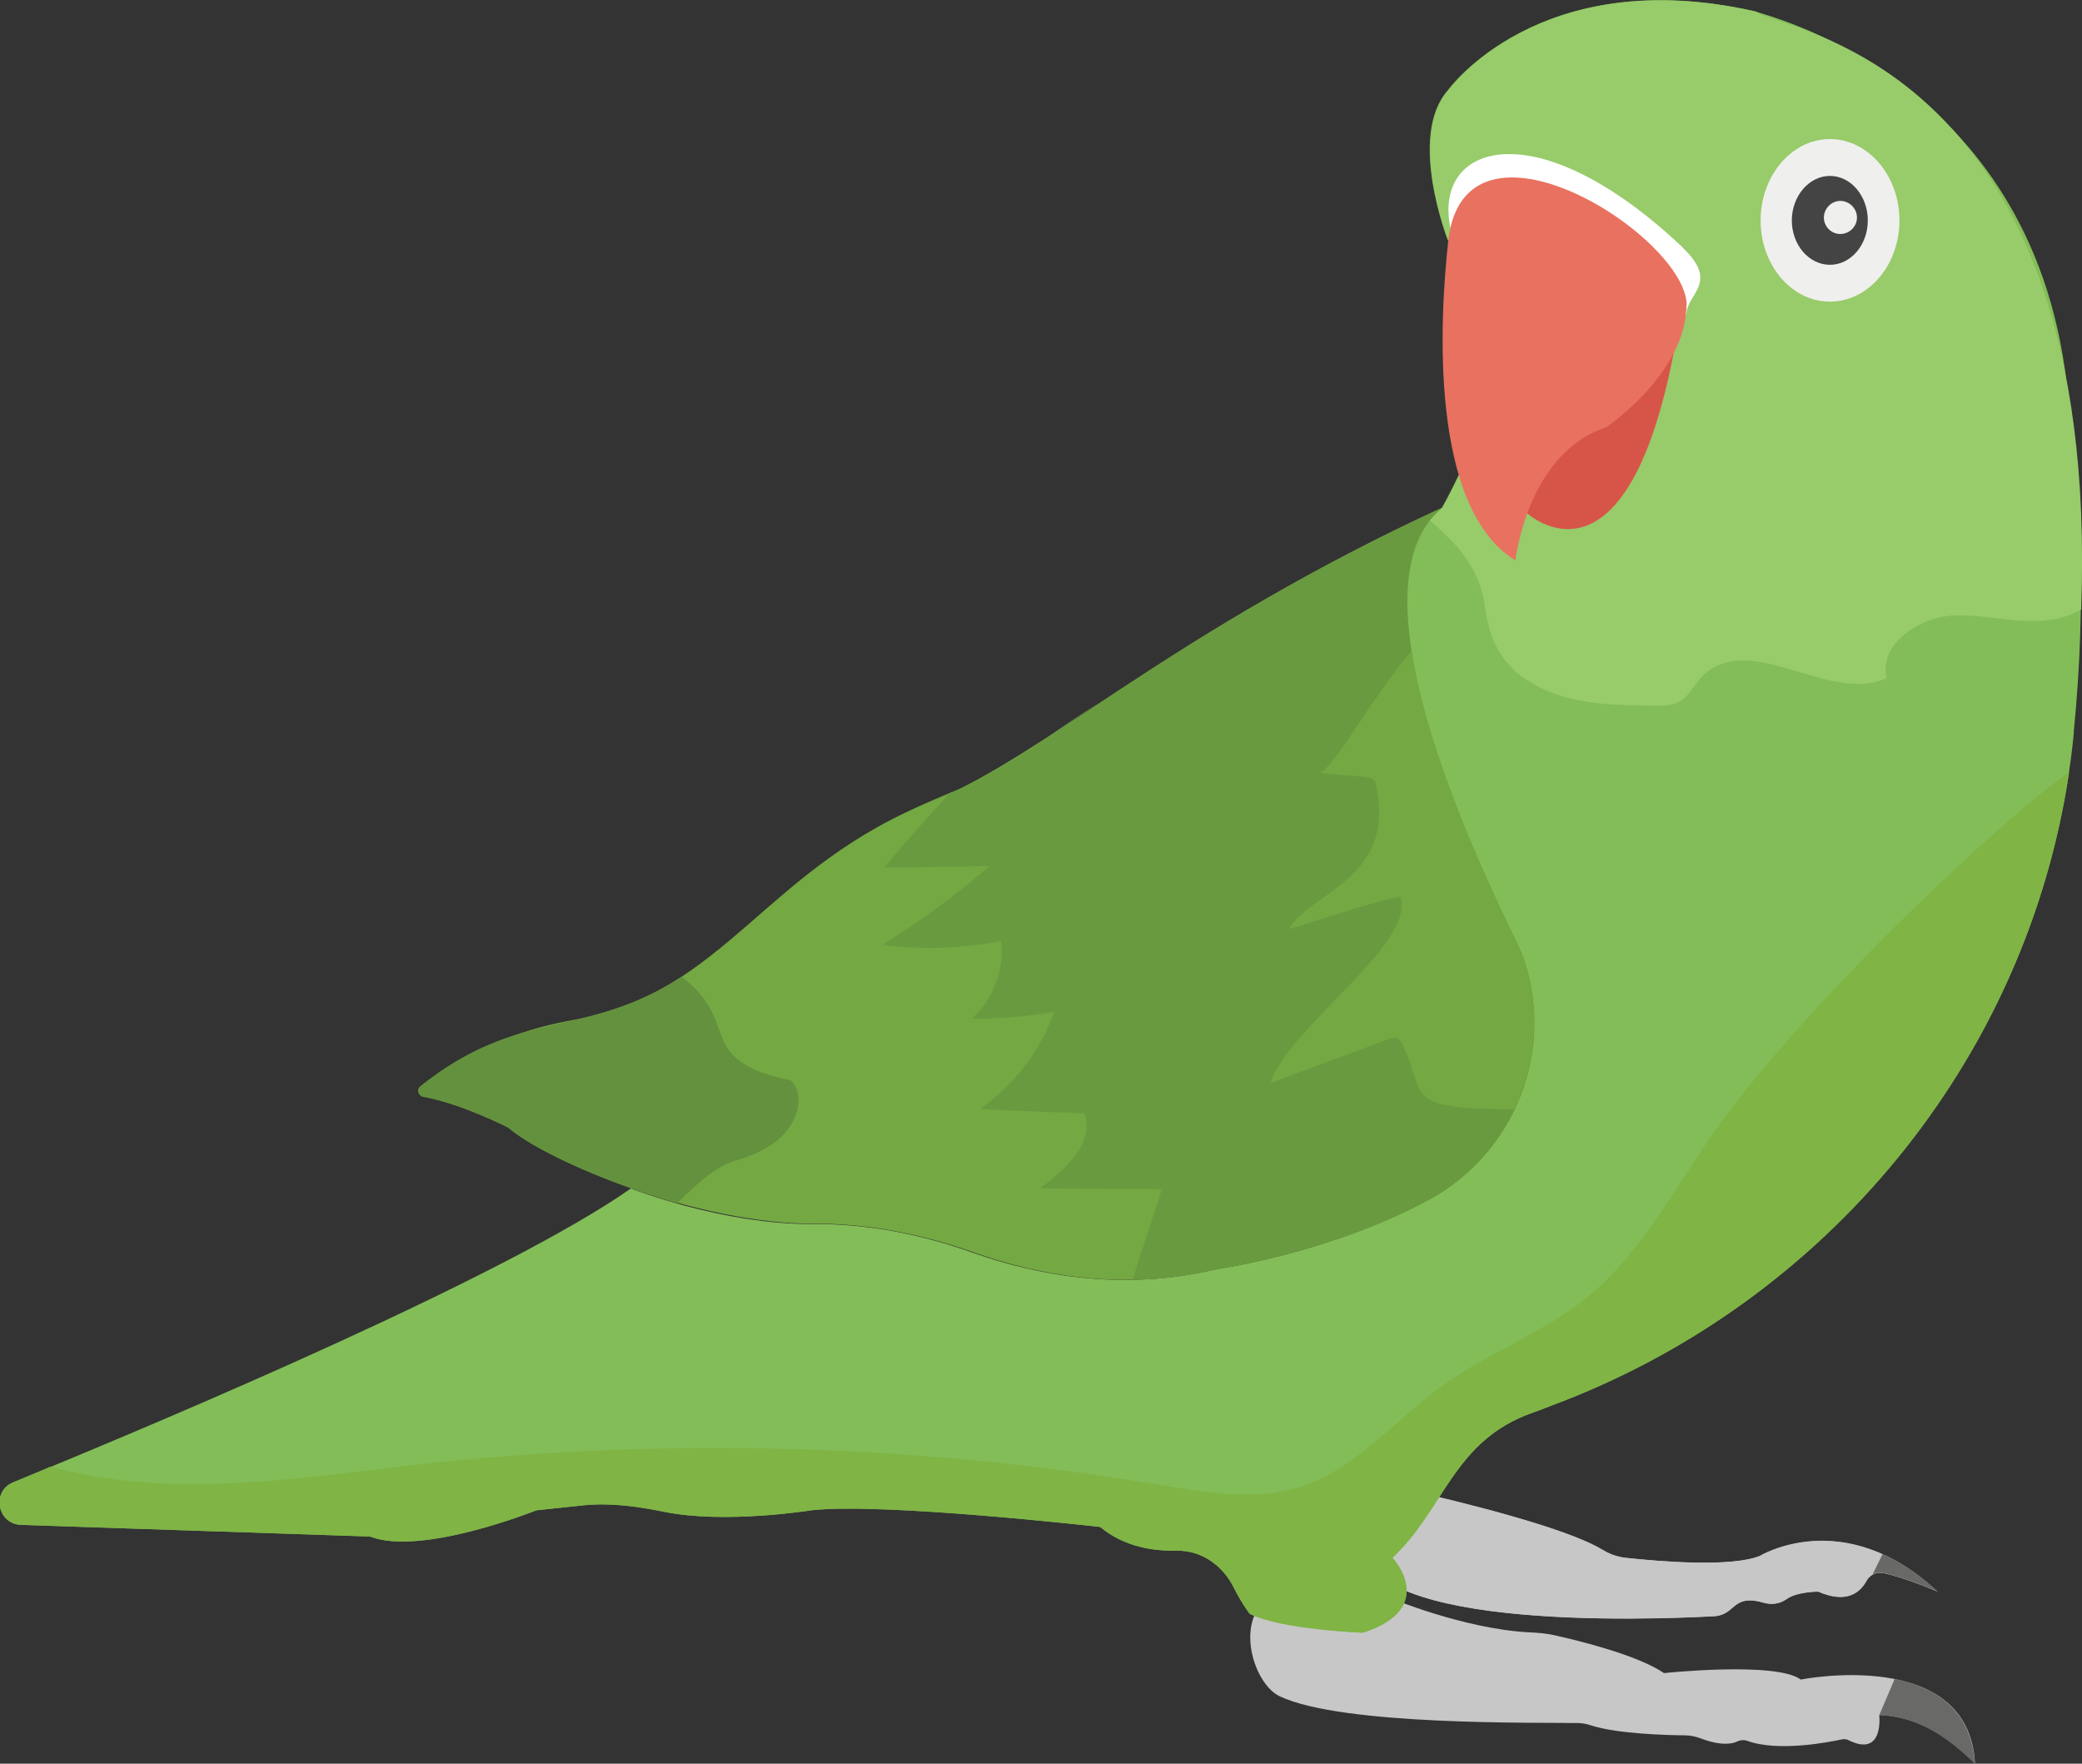 <?xml version="1.0" encoding="UTF-8"?><svg xmlns="http://www.w3.org/2000/svg" id="Layer_1" data-name="Layer 1" viewBox="0 0 100.02 84.72"><rect x="0" y="0" width="100.02" height="84.72" fill="#333333" stroke="none"/><defs><style> .cls-1 { fill: #444445; } .cls-2 { fill: #696967; } .cls-3 { fill: #efefed; } .cls-4 { fill: #80b445; } .cls-5 { fill: #e9715f; } .cls-6 { fill: #74a842; } .cls-7 { fill: #c7c7c7; } .cls-8 { fill: #6a9a40; } .cls-9 { fill: #83bd57; } .cls-10 { fill: #fff; } .cls-11 { fill: #d75548; } .cls-12 { fill: #64913e; } .cls-13 { fill: #98cb6a; } </style></defs><path class="cls-7" d="M76.99,74.44c.35.23.75.36,1.16.4,1.56.16,4.98.46,6.39-.1,0,0,4.04-2.48,8.53,1.71,0,0-1.59-.69-2.61-.89-.33-.06-.65.11-.81.4-.26.49-.89,1.12-2.31.49,0,0-1.01,0-1.5.36-.31.22-.69.29-1.05.19-1.62-.47-1.37.58-2.42.63-3.12.18-17.95.75-16.89-4.01l2.32-2.01c2.01.46,7.43,1.75,9.19,2.84h0ZM76.99,74.44"/><path class="cls-7" d="M93.08,76.45s-1.61-.69-2.62-.89c-.17-.04-.37,0-.5.07-.13.09-.24.19-.3.33-.28.48-.9,1.11-2.31.5,0,0-1.02,0-1.52.35-.31.22-.68.28-1.04.2-1.59-.49-1.39.55-2.42.63-3.14.17-17.95.74-16.89-4.02l2.31-2.02c2.04.47,7.44,1.76,9.2,2.86.35.21.76.34,1.17.38,1.56.17,4.96.46,6.39-.09,0,0,2.55-1.57,5.88-.09.84.37,1.74.96,2.65,1.8h0ZM93.08,76.45"/><path class="cls-7" d="M66.77,76.76s3.54,1.48,6.66,1.65c.43.02.86.05,1.28.15,1.26.28,3.98.96,5.23,1.81,0,0,5.38-.57,6.57.31,0,0,8.06-1.61,8.37,4.02-1.27-1.21-2.62-2.24-4.6-2.32,0,0,.24,2.04-1.44,1.23-.1-.06-.22-.08-.33-.06-.65.14-3.1.62-4.58.07-.15-.05-.31-.04-.46.03-.25.12-.77.23-1.76-.14-.24-.09-.5-.15-.76-.15-.91-.01-3.23-.07-4.49-.47-.21-.07-.4-.11-.61-.12-1.83-.04-11.37.15-14.38-1.29-1.34-.64-2.33-4.09-.04-5l5.33.26ZM66.77,76.76"/><path class="cls-9" d="M52.8,33.74c-1.02.69-1.94,1.32-2.73,1.86.78-.56,1.71-1.19,2.73-1.86h0ZM52.8,33.74"/><path class="cls-9" d="M99.63,35.19c-1.42,14.66-11.29,27.19-25.13,32.34-.28.11-.56.22-.87.33-3.81,1.33-4.23,4.61-6.74,6.97,0,0,2.24,2.41-1.42,3.6,0,0-3.95-.15-5.44-.91,0,0-.37-.48-.74-1.21-.52-1.09-1.56-1.84-2.76-1.82-1.14.02-2.53-.18-3.68-1.14,0,0-10.46-1.19-13.88-.8,0,0-4.16.67-7.08.07-1.28-.26-2.56-.44-3.86-.31l-2.27.24s-5.52,2.22-7.99,1.26l-16.76-.56c-1.15-.04-1.43-1.61-.39-2.04,7.87-3.22,23.69-9.92,29.69-14.12,0,0,4.39,1.74,8.74,1.71,2.65-.02,5.24.5,7.73,1.39,2.91,1.03,7.09,1.88,11.7.77,0,0,5.44-.77,10.16-3.33,4.2-2.27,6.13-7.36,4.44-11.82-.41-1.08-9.05-17.2-3.81-21.42,0,0,6.29-10.96.28-12.86,0,0-1.95-4.98,0-7.19,0,0,4.39-6.16,14.79-3.79.21.15,13.24,3.01,14.95,17.91.62,5.61.98,10.13.33,16.74h0ZM99.63,35.19"/><path class="cls-13" d="M99.98,29.28c-1.89,1.09-3.98.23-6.04.28-1.7.06-3.68,1.34-3.31,3.01-2.77,1.32-6.77-2.52-9.01.09-.65.84-.72,1.3-2.25,1.24-1.54-.02-3.08-.04-4.52-.52-3.44-1.17-3.35-3.6-3.6-4.72-.41-1.78-1.57-2.79-2.79-3.87.28-.13.54-.26.83-.39,0,0,6.29-10.96.28-12.86,0,0-1.95-4.98,0-7.19,0,0,4.39-6.16,14.79-3.79,1.29.96,16.58,2.36,15.62,28.73h0ZM99.98,29.28"/><path class="cls-3" d="M91.25,10.59c0,2.15-1.5,3.9-3.34,3.9s-3.33-1.75-3.33-3.9,1.5-3.91,3.33-3.91,3.34,1.75,3.34,3.91h0ZM91.25,10.59"/><path class="cls-11" d="M73.37,24.66s4.7,4.32,7.03-7.69l-5.24-.5-2.16,4.48.37,3.71ZM73.37,24.66"/><path class="cls-10" d="M80.84,11.89c-7.02-6.64-12.02-5.01-11.16-.93l11.33,4.17c0-1.02,1.62-1.53-.17-3.23h0ZM80.84,11.89"/><path class="cls-5" d="M81.02,14.67c-.04,3.3-3.87,5.86-3.87,5.86-3.79,1.25-4.35,6.39-4.35,6.39-4.14-2.54-3.64-11.58-3.23-15.31.74-7.05,11.46-.27,11.46,3.06h0ZM81.02,14.67"/><path class="cls-6" d="M69.29,24.39c-12.26,5.62-19.54,12.13-24.32,14.01-8.27,3.24-10.04,9.3-17.44,10.6-3.89.69-6.36,2.39-7.32,3.18-.2.16-.11.46.14.5,1.86.35,4.08,1.49,4.08,1.49,1.97,1.69,9.17,4.64,14.65,4.61,2.64-.01,5.24.51,7.73,1.39,2.9,1.04,7.09,1.9,11.7.78,0,0,5.44-.78,10.16-3.33,4.2-2.28,6.13-7.36,4.43-11.82-.41-1.08-9.05-17.19-3.8-21.41h0ZM69.29,24.39"/><path class="cls-6" d="M45.01,38.39c-.93.37-1.84.8-2.76,1.32,2.08-1.22,5.69-2.53,2.76-1.32h0ZM45.01,38.39"/><path class="cls-1" d="M89.73,10.59c0,1.17-.81,2.13-1.82,2.13s-1.83-.96-1.83-2.13.83-2.14,1.83-2.14,1.82.96,1.82,2.14h0ZM89.73,10.59"/><path class="cls-3" d="M89.21,10.45c0,.43-.36.79-.8.79s-.79-.36-.79-.79.36-.8.79-.8.8.36.8.8h0ZM89.21,10.45"/><path class="cls-2" d="M91.02,80.65l-.74,1.74c1.97.09,3.34,1.13,4.59,2.33-.15-2.61-1.94-3.68-3.85-4.07h0ZM93.08,76.45s-1.61-.69-2.62-.89c-.17-.04-.37,0-.5.07l.48-.98c.84.37,1.74.96,2.65,1.8h0ZM93.08,76.45"/><path class="cls-4" d="M99.4,37.11c-2.07,13.81-11.66,25.51-24.89,30.42-.28.11-.56.22-.87.33-3.81,1.33-4.23,4.61-6.74,6.97,0,0,2.24,2.41-1.42,3.6,0,0-3.95-.15-5.44-.91,0,0-.37-.48-.74-1.21-.52-1.09-1.56-1.84-2.76-1.82-1.14.02-2.53-.18-3.68-1.14,0,0-10.46-1.19-13.88-.8,0,0-4.16.67-7.08.07-1.28-.26-2.56-.44-3.86-.31l-2.27.24s-5.52,2.22-7.99,1.26l-16.76-.56c-1.15-.04-1.43-1.61-.39-2.04.56-.24,1.17-.48,1.8-.76,5.7,1.59,11.79.57,17.58-.09,11.85-1.33,23.88-1.01,35.64.96,2.27.37,4.63.8,6.81.11,2.69-.87,4.57-3.24,6.87-4.89,2.16-1.56,4.76-2.48,6.84-4.16,2.52-2.02,4.09-4.96,5.91-7.62,4.17-6.14,14.32-15.65,17.29-17.63h0ZM99.4,37.11"/><path class="cls-8" d="M68.66,57.62c-4.72,2.56-10.16,3.33-10.16,3.33-1.41.35-2.79.5-4.09.52.46-1.44.93-2.9,1.41-4.35-1.97,0-3.93-.02-5.87-.04,1.24-.87,2.61-2.16,2.16-3.59-1.66-.07-3.35-.13-5.02-.22,1.63-1.15,2.89-2.79,3.56-4.66-1.3.22-2.65.33-3.97.33,1.04-.93,1.58-2.39,1.41-3.74-1.86.37-3.79.43-5.7.19,1.82-1.13,3.54-2.39,5.13-3.78-1.68.02-3.35.04-5.05.07,1-1.21,2.06-2.4,3.15-3.57,4.29-1.71,10.96-7.89,23.67-13.73-5.24,4.22,3.39,20.34,3.81,21.41,1.69,4.47-.24,9.56-4.44,11.83h0ZM68.66,57.62"/><path class="cls-12" d="M37.2,54.9c-2.05,1.36-1.9.13-4.67,2.9-2.32-.65-6.6-2.31-8.11-3.63,0,0-2.23-1.15-4.08-1.48-.25-.04-.34-.36-.15-.5,4.71-3.81,7.87-2.25,12.56-5.27.68.52,1.23,1.14,1.58,1.97.21.47.32.97.59,1.42.64,1,1.93,1.34,3.08,1.59.81.84.16,2.33-.81,2.99h0ZM37.2,54.9"/><path class="cls-6" d="M72.77,53.28c-5.46,0-4.2-.6-5.39-3.11-.04-.11-.11-.21-.21-.27-.17-.11-.38-.02-.54.04-.99.39-4.62,1.71-5.6,2.09.92-2.74,6.93-6.63,6.26-8.95-1.23.18-4.16,1.21-5.36,1.55.93-1.75,5.17-2.38,4.18-6.9-.02-.11-.06-.24-.15-.29-.09-.09-.21-.09-.31-.11-.75-.06-1.52-.14-2.27-.21.46,0,2.17-2.83,2.49-3.26.63-.82,1.22-1.79,1.94-2.58.96,6.15,5.02,13.77,5.29,14.51.93,2.5.75,5.19-.34,7.48h0ZM72.77,53.28"/></svg>